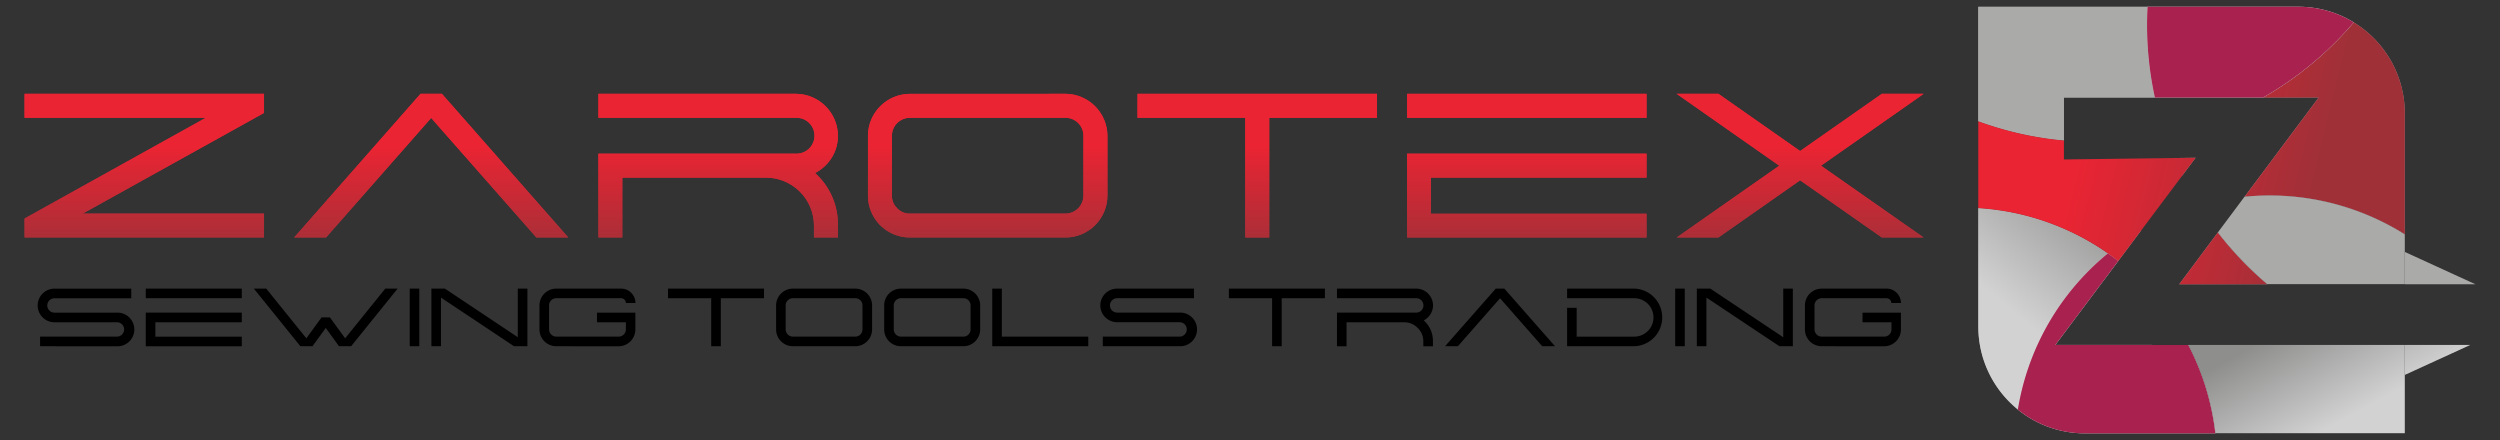 <svg xmlns="http://www.w3.org/2000/svg" xmlns:xlink="http://www.w3.org/1999/xlink" viewBox="0 0 946.43 166.58"><rect x="0" y="0" width="946.43" height="166.58" fill="#333333" stroke="none"/><defs><style>.cls-1{fill:url(#linear-gradient);}.cls-2{fill:url(#linear-gradient-2);}.cls-3{fill:url(#linear-gradient-3);}.cls-4{fill:url(#linear-gradient-4);}.cls-5{fill:url(#linear-gradient-5);}.cls-6{fill:url(#linear-gradient-6);}.cls-7{fill:url(#linear-gradient-7);}.cls-8{clip-path:url(#clip-path);}.cls-9{fill:url(#linear-gradient-9);}.cls-10{clip-path:url(#clip-path-2);}.cls-11{fill:url(#linear-gradient-11);}.cls-12{clip-path:url(#clip-path-3);}.cls-13{fill:url(#linear-gradient-13);}.cls-14{clip-path:url(#clip-path-4);}.cls-15{fill:url(#linear-gradient-15);}.cls-16{clip-path:url(#clip-path-5);}.cls-17{fill:url(#linear-gradient-17);}.cls-18{clip-path:url(#clip-path-6);}.cls-19{fill:url(#linear-gradient-19);}.cls-20{clip-path:url(#clip-path-7);}.cls-21{fill:url(#linear-gradient-21);}.cls-22{fill:#fff;opacity:0.51;}.cls-23{fill:url(#linear-gradient-22);}.cls-24{fill:url(#linear-gradient-23);}.cls-25{fill:#a9214f;}.cls-26{fill:#aaaaa9;}.cls-27{fill:url(#linear-gradient-24);}.cls-28{fill:url(#linear-gradient-25);}.cls-29{fill:url(#linear-gradient-26);}.cls-30{fill:url(#linear-gradient-27);}</style><linearGradient id="linear-gradient" x1="54.62" y1="28.54" x2="54.62" y2="96.32" gradientUnits="userSpaceOnUse"><stop offset="0.4" stop-color="#ea2433"/><stop offset="1" stop-color="#a03038"/></linearGradient><linearGradient id="linear-gradient-2" x1="163.24" y1="28.54" x2="163.24" y2="96.32" xlink:href="#linear-gradient"/><linearGradient id="linear-gradient-3" x1="271.86" y1="28.54" x2="271.86" y2="96.32" xlink:href="#linear-gradient"/><linearGradient id="linear-gradient-4" x1="373.91" y1="28.54" x2="373.91" y2="96.32" xlink:href="#linear-gradient"/><linearGradient id="linear-gradient-5" x1="475.96" y1="28.54" x2="475.96" y2="96.32" xlink:href="#linear-gradient"/><linearGradient id="linear-gradient-6" x1="578.01" y1="28.54" x2="578.01" y2="96.32" xlink:href="#linear-gradient"/><linearGradient id="linear-gradient-7" x1="681.48" y1="28.54" x2="681.48" y2="96.32" xlink:href="#linear-gradient"/><clipPath id="clip-path"><polygon class="cls-1" points="99.95 35.52 99.95 42.74 31.31 80.86 99.95 80.86 99.95 89.91 9.3 89.91 9.3 82.72 77.9 44.6 9.3 44.6 9.3 35.52 99.95 35.52"/></clipPath><linearGradient id="linear-gradient-9" x1="54.62" y1="28.54" x2="54.62" y2="96.32" gradientTransform="translate(116.68 7.34) rotate(89.31)" xlink:href="#linear-gradient"/><clipPath id="clip-path-2"><polygon class="cls-2" points="167.29 35.52 215.14 89.91 203.06 89.91 163.23 44.64 123.43 89.91 111.35 89.91 159.2 35.52 167.29 35.52"/></clipPath><linearGradient id="linear-gradient-11" x1="163.24" y1="28.54" x2="163.24" y2="96.32" gradientTransform="translate(224 -101.27) rotate(89.31)" xlink:href="#linear-gradient"/><clipPath id="clip-path-3"><path class="cls-3" d="M226.54,35.52V44.6H301.3a6.79,6.79,0,1,1,0,13.57H226.54V89.91h9.05V67.25H290a18.18,18.18,0,0,1,18.14,18.13v4.53h9.08V85.38a26.17,26.17,0,0,0-8.67-19.88,15.87,15.87,0,0,0,6.27-5.73,15.54,15.54,0,0,0,2.4-8.4A16,16,0,0,0,301.3,35.52Z"/></clipPath><linearGradient id="linear-gradient-13" x1="271.86" y1="28.54" x2="271.86" y2="96.32" gradientTransform="translate(331.32 -209.88) rotate(89.31)" xlink:href="#linear-gradient"/><clipPath id="clip-path-4"><path class="cls-4" d="M339.65,78.84a6.44,6.44,0,0,1-2-4.78V51.37a6.81,6.81,0,0,1,6.8-6.77h58.91a6.76,6.76,0,0,1,6.8,6.77V74.06a6.83,6.83,0,0,1-6.8,6.8H344.44a6.44,6.44,0,0,1-4.79-2m4.79-43.32a15.91,15.91,0,0,0-15.85,15.85V74.06a15.84,15.84,0,0,0,15.85,15.85h58.91a15.91,15.91,0,0,0,15.89-15.85V51.37a16,16,0,0,0-15.89-15.85Z"/></clipPath><linearGradient id="linear-gradient-15" x1="373.91" y1="28.54" x2="373.91" y2="96.32" gradientTransform="translate(432.14 -311.93) rotate(89.31)" xlink:href="#linear-gradient"/><clipPath id="clip-path-5"><polygon class="cls-5" points="430.63 35.52 430.63 44.6 471.42 44.6 471.42 89.91 480.5 89.91 480.5 44.6 521.28 44.6 521.28 35.52 430.63 35.52"/></clipPath><linearGradient id="linear-gradient-17" x1="475.96" y1="28.54" x2="475.96" y2="96.32" gradientTransform="translate(532.97 -413.96) rotate(89.31)" xlink:href="#linear-gradient"/><clipPath id="clip-path-6"><path class="cls-6" d="M532.69,58.17V89.91h90.64v-9h-81.6V67.25h81.6V58.17Zm0-13.57h90.64V35.52H532.69Z"/></clipPath><linearGradient id="linear-gradient-19" x1="578.01" y1="28.54" x2="578.01" y2="96.32" gradientTransform="translate(633.8 -516.01) rotate(89.31)" xlink:href="#linear-gradient"/><clipPath id="clip-path-7"><polygon class="cls-7" points="712.41 35.52 681.47 57.18 650.54 35.52 634.73 35.52 673.57 62.73 634.73 89.91 650.54 89.91 681.47 68.25 712.41 89.91 728.23 89.91 689.38 62.73 728.23 35.52 712.41 35.52"/></clipPath><linearGradient id="linear-gradient-21" x1="681.48" y1="28.54" x2="681.48" y2="96.32" gradientTransform="translate(736.03 -619.47) rotate(89.31)" xlink:href="#linear-gradient"/><linearGradient id="linear-gradient-22" x1="722.24" y1="71.05" x2="866.89" y2="106.24" xlink:href="#linear-gradient"/><linearGradient id="linear-gradient-23" x1="733.15" y1="145.02" x2="795.7" y2="69.43" gradientUnits="userSpaceOnUse"><stop offset="0.4" stop-color="#d2d2d2"/><stop offset="1" stop-color="#8e8e8d"/></linearGradient><linearGradient id="linear-gradient-24" x1="725.62" y1="57.15" x2="870.27" y2="92.33" xlink:href="#linear-gradient"/><linearGradient id="linear-gradient-25" x1="737.31" y1="9.12" x2="881.96" y2="44.3" xlink:href="#linear-gradient"/><linearGradient id="linear-gradient-26" x1="937.25" y1="162.86" x2="904.67" y2="102.92" xlink:href="#linear-gradient-23"/><linearGradient id="linear-gradient-27" x1="895.36" y1="185.63" x2="862.78" y2="125.68" xlink:href="#linear-gradient-23"/></defs><g id="Layer_2" data-name="Layer 2"><polygon class="cls-1" points="99.95 35.52 99.95 42.74 31.31 80.86 99.95 80.86 99.95 89.91 9.3 89.91 9.3 82.72 77.9 44.6 9.3 44.6 9.3 35.52 99.95 35.52"/><g class="cls-8"><rect class="cls-9" x="26.89" y="17.07" width="55.47" height="91.29" transform="translate(-8.74 116.58) rotate(-89.31)"/></g><polygon class="cls-2" points="167.29 35.52 215.14 89.91 203.06 89.91 163.23 44.64 123.43 89.91 111.35 89.91 159.2 35.52 167.29 35.52"/><g class="cls-10"><rect class="cls-11" x="135.43" y="10.49" width="55.63" height="104.44" transform="translate(98.58 225.19) rotate(-89.31)"/></g><path class="cls-3" d="M226.54,35.52V44.6H301.3a6.79,6.79,0,1,1,0,13.57H226.54V89.91h9.05V67.25H290a18.18,18.18,0,0,1,18.14,18.13v4.53h9.08V85.38a26.17,26.17,0,0,0-8.67-19.88,15.87,15.87,0,0,0,6.27-5.73,15.54,15.54,0,0,0,2.4-8.4A16,16,0,0,0,301.3,35.52Z"/><g class="cls-12"><rect class="cls-13" x="244.13" y="17.07" width="55.47" height="91.29" transform="translate(205.9 333.81) rotate(-89.31)"/></g><path class="cls-4" d="M339.65,78.84a6.44,6.44,0,0,1-2-4.78V51.37a6.81,6.81,0,0,1,6.8-6.77h58.91a6.76,6.76,0,0,1,6.8,6.77V74.06a6.83,6.83,0,0,1-6.8,6.8H344.44a6.44,6.44,0,0,1-4.79-2m4.79-43.32a15.91,15.91,0,0,0-15.85,15.85V74.06a15.84,15.84,0,0,0,15.85,15.85h58.91a15.91,15.91,0,0,0,15.89-15.85V51.37a16,16,0,0,0-15.89-15.85Z"/><g class="cls-14"><rect class="cls-15" x="346.18" y="17.07" width="55.47" height="91.29" transform="translate(306.73 435.85) rotate(-89.31)"/></g><polygon class="cls-5" points="430.63 35.52 430.63 44.6 471.42 44.6 471.42 89.91 480.5 89.91 480.5 44.6 521.28 44.6 521.28 35.52 430.63 35.52"/><g class="cls-16"><rect class="cls-17" x="448.22" y="17.07" width="55.47" height="91.29" transform="translate(407.55 537.88) rotate(-89.31)"/></g><path class="cls-6" d="M532.69,58.17V89.91h90.64v-9h-81.6V67.25h81.6V58.17Zm0-13.57h90.64V35.52H532.69Z"/><g class="cls-18"><rect class="cls-19" x="550.27" y="17.07" width="55.47" height="91.29" transform="translate(508.38 639.93) rotate(-89.31)"/></g><polygon class="cls-7" points="712.41 35.52 681.47 57.18 650.54 35.52 634.73 35.52 673.57 62.73 634.73 89.91 650.54 89.91 681.47 68.25 712.41 89.91 728.23 89.91 689.38 62.73 728.23 35.52 712.41 35.52"/><g class="cls-20"><rect class="cls-21" x="653.73" y="15.64" width="55.5" height="94.14" transform="translate(610.61 743.39) rotate(-89.31)"/></g><path d="M15.17,131.07v-3.63H44.23A2.75,2.75,0,0,0,47,124.71,2.71,2.71,0,0,0,44.23,122H20.62a6.36,6.36,0,0,1,0-12.72H49.69v3.64H20.62a2.72,2.72,0,1,0,0,5.44H44.23a6.37,6.37,0,1,1,0,12.73Z"/><path d="M91.53,112.9H55.18v-3.64H91.53Zm0,5.44V122H58.81v5.46H91.53v3.63H55.18V118.34Z"/><polygon points="150.53 109.26 132.92 131.07 128.33 131.07 123.32 124.16 118.29 131.07 113.72 131.07 96.1 109.26 100.78 109.26 115.97 128.08 121.73 120.17 124.9 120.17 130.66 128.08 145.85 109.26 150.53 109.26"/><rect x="155.11" y="109.26" width="3.63" height="21.81"/><polygon points="199.66 109.26 199.66 131.07 194.57 131.07 166.94 112.66 166.94 131.07 163.31 131.07 163.31 109.26 168.4 109.26 196.02 127.67 196.02 109.26 199.66 109.26"/><path d="M210.58,131.07a6.35,6.35,0,0,1-6.35-6.36v-9.1a6.37,6.37,0,0,1,6.35-6.35h24.54a5.46,5.46,0,0,1,5.45,5.45h-3.63a1.79,1.79,0,0,0-.54-1.28,1.77,1.77,0,0,0-1.28-.53H210.58a2.65,2.65,0,0,0-1.92.79,2.61,2.61,0,0,0-.8,1.92v9.1a2.75,2.75,0,0,0,2.72,2.73H234.2a2.75,2.75,0,0,0,2.74-2.73V122H226v-3.64h14.53v6.37a6.37,6.37,0,0,1-6.37,6.36Z"/><polygon points="289.24 109.26 289.24 112.9 272.88 112.9 272.88 131.07 269.24 131.07 269.24 112.9 252.89 112.9 252.89 109.26 289.24 109.26"/><path d="M300.16,131.07a6.35,6.35,0,0,1-6.35-6.36v-9.1a6.37,6.37,0,0,1,6.35-6.35h23.62a6.38,6.38,0,0,1,6.37,6.35v9.1a6.37,6.37,0,0,1-6.37,6.36Zm0-18.17a2.65,2.65,0,0,0-1.92.79,2.62,2.62,0,0,0-.81,1.92v9.1a2.77,2.77,0,0,0,2.73,2.73h23.62a2.73,2.73,0,0,0,2.73-2.73v-9.1a2.64,2.64,0,0,0-.79-1.92,2.7,2.7,0,0,0-1.94-.79Z"/><path d="M341.08,131.07a6.33,6.33,0,0,1-6.35-6.36v-9.1a6.35,6.35,0,0,1,6.35-6.35H364.7a6.38,6.38,0,0,1,6.37,6.35v9.1a6.37,6.37,0,0,1-6.37,6.36Zm0-18.17a2.65,2.65,0,0,0-1.92.79,2.62,2.62,0,0,0-.81,1.92v9.1a2.77,2.77,0,0,0,2.73,2.73H364.7a2.65,2.65,0,0,0,1.94-.81,2.61,2.61,0,0,0,.79-1.92v-9.1a2.64,2.64,0,0,0-.79-1.92,2.71,2.71,0,0,0-1.94-.79Z"/><polygon points="379.27 109.26 379.27 127.44 411.99 127.44 411.99 131.07 375.64 131.07 375.64 109.26 379.27 109.26"/><path d="M417.48,131.07v-3.63h29.06a2.65,2.65,0,0,0,1.94-.81,2.61,2.61,0,0,0,.79-1.92,2.7,2.7,0,0,0-2.73-2.73H422.92a6.36,6.36,0,0,1,0-12.72H452v3.64H422.92a2.65,2.65,0,0,0-1.92.79,2.62,2.62,0,0,0-.81,1.92,2.73,2.73,0,0,0,2.73,2.73h23.62a6.37,6.37,0,1,1,0,12.73Z"/><polygon points="501.57 109.26 501.57 112.9 485.22 112.9 485.22 131.07 481.58 131.07 481.58 112.9 465.22 112.9 465.22 109.26 501.57 109.26"/><path d="M539,121.28a10.47,10.47,0,0,1,3.47,8v1.81h-3.64v-1.81a7,7,0,0,0-2.14-5.14,7,7,0,0,0-5.13-2.13H509.77v9.08h-3.63V118.34h30a2.71,2.71,0,0,0,1.94-.79,2.67,2.67,0,0,0,.79-1.94,2.64,2.64,0,0,0-.79-1.92,2.67,2.67,0,0,0-1.94-.79h-30v-3.64h30a6.4,6.4,0,0,1,6.37,6.35,6.26,6.26,0,0,1-1,3.37,6.46,6.46,0,0,1-2.51,2.3"/><polygon points="569.5 109.26 588.68 131.07 583.84 131.07 567.87 112.91 551.91 131.07 547.07 131.07 566.25 109.26 569.5 109.26"/><path d="M618.69,109.26a10.91,10.91,0,0,1,0,21.81H593.26V116.53h3.62v10.91h21.81a7.27,7.27,0,1,0,0-14.54H593.26v-3.64Z"/><rect x="634.18" y="109.26" width="3.62" height="21.81"/><polygon points="678.72 109.26 678.72 131.07 673.63 131.07 646 112.66 646 131.07 642.37 131.07 642.37 109.26 647.47 109.26 675.08 127.67 675.08 109.26 678.72 109.26"/><path d="M689.64,131.07a6.35,6.35,0,0,1-6.35-6.36v-9.1a6.37,6.37,0,0,1,6.35-6.35h24.54a5.46,5.46,0,0,1,5.46,5.45H716a1.78,1.78,0,0,0-.53-1.28,1.81,1.81,0,0,0-1.29-.53H689.64a2.73,2.73,0,0,0-2.72,2.71v9.1a2.77,2.77,0,0,0,2.72,2.73h23.62a2.66,2.66,0,0,0,2-.81,2.61,2.61,0,0,0,.79-1.92V122H705.1v-3.64h14.54v6.37a6.38,6.38,0,0,1-6.38,6.36Z"/><path class="cls-22" d="M858.31,107.61A128.73,128.73,0,0,1,839.61,88L825,107.61Z"/><path class="cls-23" d="M858.31,107.61A128.73,128.73,0,0,1,839.61,88L825,107.61Z"/><path class="cls-22" d="M798,95.93c1.33.92,2.64,1.89,3.92,2.88l8.75-11.68A96.7,96.7,0,0,0,798,95.93Z"/><path class="cls-22" d="M798,95.93a96,96,0,0,0-49.06-17.15v44.89a40.28,40.28,0,0,0,15,31.38A96.48,96.48,0,0,1,798,95.93Z"/><path class="cls-24" d="M798,95.93a96,96,0,0,0-49.06-17.15v44.89a40.28,40.28,0,0,0,15,31.38A96.48,96.48,0,0,1,798,95.93Z"/><path class="cls-22" d="M778.09,130.58,801.9,98.81c-1.28-1-2.59-2-3.92-2.88a96.48,96.48,0,0,0-34.08,59.12,40.22,40.22,0,0,0,25.38,9h49.4a96,96,0,0,0-10.25-33.45Z"/><path class="cls-22" d="M778.09,130.58,801.9,98.81c-1.28-1-2.59-2-3.92-2.88a96.48,96.48,0,0,0-34.08,59.12,40.22,40.22,0,0,0,25.38,9h49.4a96,96,0,0,0-10.25-33.45Z"/><path class="cls-25" d="M778.09,130.58,801.9,98.81c-1.28-1-2.59-2-3.92-2.88a96.48,96.48,0,0,0-34.08,59.12,40.22,40.22,0,0,0,25.38,9h49.4a96,96,0,0,0-10.25-33.45Z"/><path class="cls-22" d="M781.34,36.92h34.44a129,129,0,0,1-2.93-27.34c0-2.36.07-4.7.19-7H748.92V45.93a127.9,127.9,0,0,0,32.42,7.28Z"/><path class="cls-26" d="M781.34,36.92h34.44a129,129,0,0,1-2.93-27.34c0-2.36.07-4.7.19-7H748.92V45.93a127.9,127.9,0,0,0,32.42,7.28Z"/><path class="cls-22" d="M823.07,59.83c1,2.25,2,4.46,3.06,6.65l5.06-6.76Z"/><path class="cls-27" d="M823.07,59.83l-41.73.54V53.21a127.9,127.9,0,0,1-32.42-7.28V78.78A96,96,0,0,1,798,95.93c1.33.92,2.64,1.89,3.92,2.88l8.75-11.68,15.48-20.65,5.06-6.76Z"/><path class="cls-22" d="M856.72,36.92h21.06L849.71,74.51c3.12-.3,6.28-.47,9.48-.47a96.11,96.11,0,0,1,51.2,14.69V42.92A40.33,40.33,0,0,0,891.05,8.46,129.05,129.05,0,0,1,856.72,36.92Z"/><path class="cls-28" d="M856.72,36.92h21.06L849.71,74.51c3.12-.3,6.28-.47,9.48-.47a96.11,96.11,0,0,1,51.2,14.69V42.92A40.33,40.33,0,0,0,891.05,8.46,129.05,129.05,0,0,1,856.72,36.92Z"/><polygon class="cls-26" points="934.54 107.61 937.13 107.61 934.54 106.43 931.8 105.17 928.99 103.89 910.39 95.37 910.39 107.61 932.35 107.61 934.54 107.61"/><polygon class="cls-29" points="910.39 130.58 910.39 134.27 910.39 141.94 922.07 136.59 931.8 132.14 934.54 130.88 935.2 130.58 934.54 130.58 910.39 130.58"/><path class="cls-30" d="M902.35,130.58H828.43A96,96,0,0,1,838.68,164h71.71V130.58Z"/><path class="cls-26" d="M859.19,74c-3.2,0-6.36.17-9.48.47L839.61,88a128.73,128.73,0,0,0,18.7,19.57h52.08V88.73A96.11,96.11,0,0,0,859.19,74Z"/><path class="cls-22" d="M815.78,36.92h40.94A129.05,129.05,0,0,0,891.05,8.46a40.19,40.19,0,0,0-21-5.9H813c-.12,2.32-.19,4.66-.19,7A129,129,0,0,0,815.78,36.92Z"/><path class="cls-22" d="M815.78,36.92h40.94A129.05,129.05,0,0,0,891.05,8.46a40.19,40.19,0,0,0-21-5.9H813c-.12,2.32-.19,4.66-.19,7A129,129,0,0,0,815.78,36.92Z"/><path class="cls-25" d="M815.78,36.92h40.94A129.05,129.05,0,0,0,891.05,8.46a40.19,40.19,0,0,0-21-5.9H813c-.12,2.32-.19,4.66-.19,7A129,129,0,0,0,815.78,36.92Z"/></g></svg>
